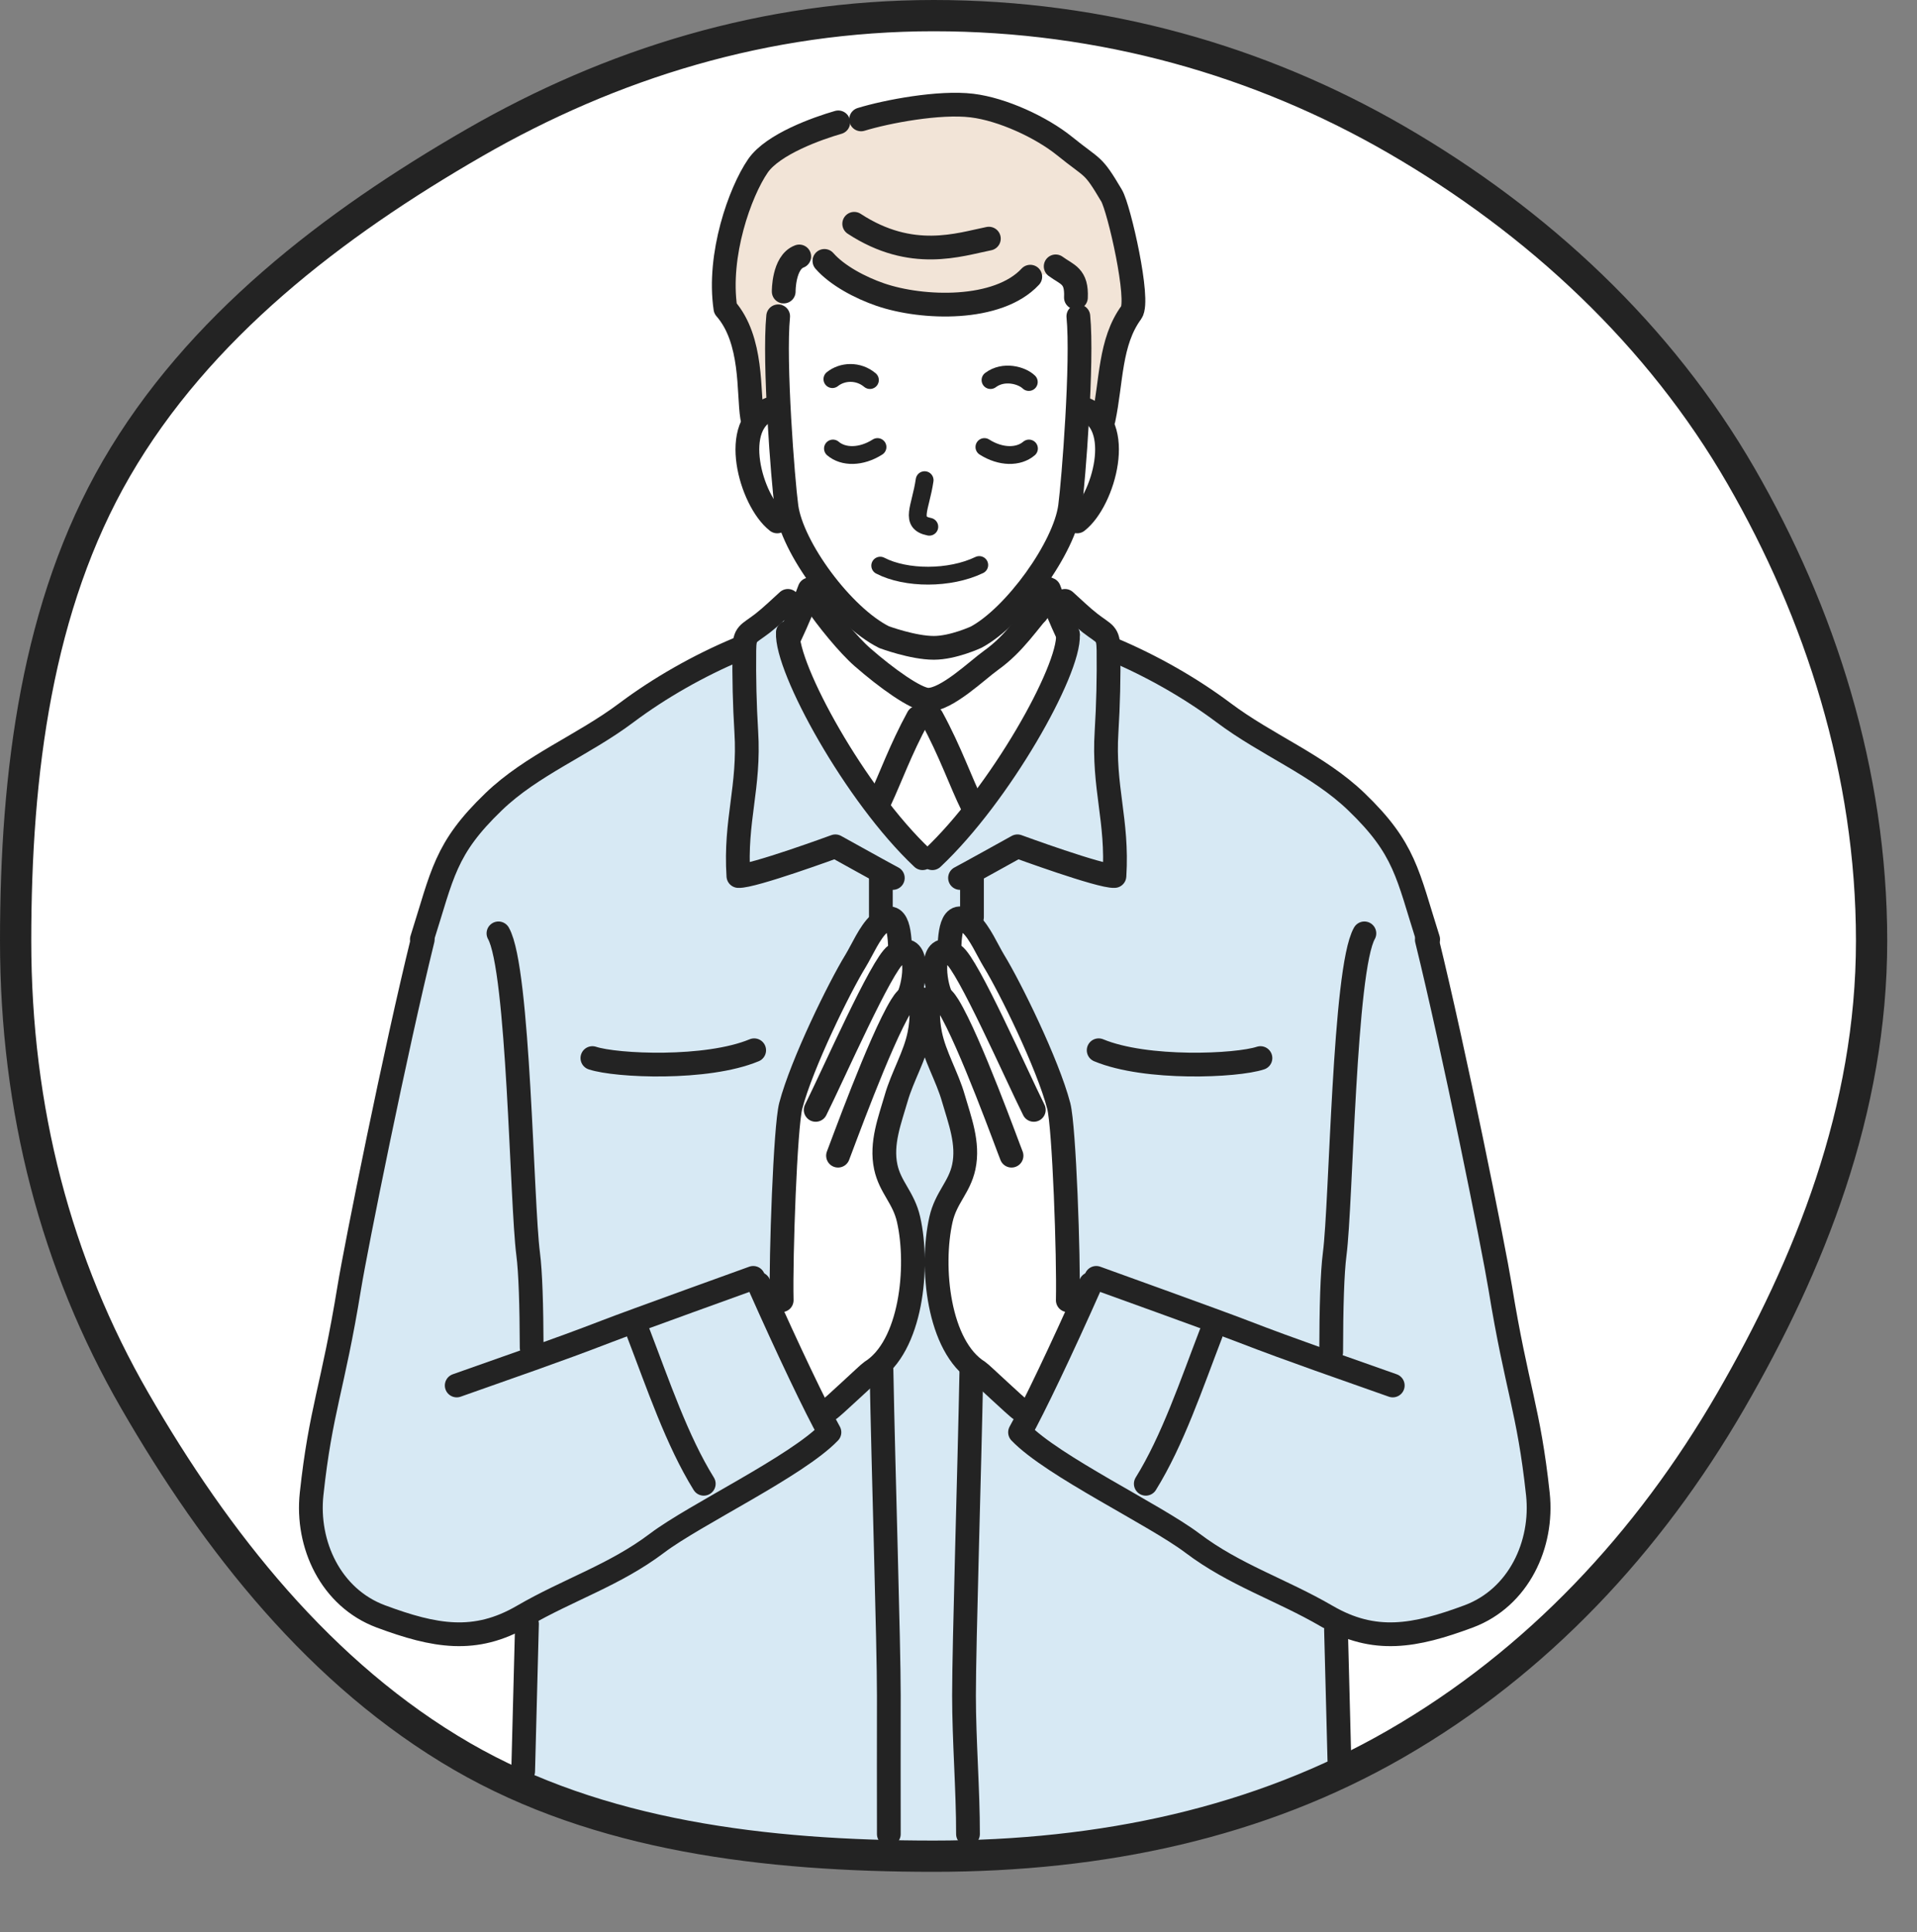 <?xml version="1.0" encoding="UTF-8"?>
<svg id="_レイヤー_2" data-name="レイヤー 2" xmlns="http://www.w3.org/2000/svg" viewBox="0 0 245.29 247.25">
  <rect x="0" y="0" width="245.29" height="247.25" fill="#808080" stroke="none"/>
  <defs>
    <style>
      .cls-1, .cls-2, .cls-3, .cls-4 {
        fill: none;
      }

      .cls-5 {
        fill: #fff;
      }

      .cls-2 {
        stroke-width: 2.28px;
      }

      .cls-2, .cls-3, .cls-4 {
        stroke: #232323;
        stroke-linecap: round;
        stroke-linejoin: round;
      }

      .cls-6 {
        fill: #d7e9f4;
      }

      .cls-7 {
        fill: #f2e4d7;
      }

      .cls-3 {
        stroke-width: 3.04px;
      }

      .cls-4 {
        stroke-width: 4px;
      }
    </style>
  </defs>
  <g id="_合掌" data-name="合掌">
    <g>
      <path class="cls-5" d="M178.71,17.9c-17.5-10.13-37.57-15.9-59.24-15.9s-41.32,6.21-58.78,16.27c-18.09,10.43-35.34,23.63-45.8,41.7C4.75,77.47,2,98.74,2,120.41s5.17,41.37,15.24,58.83c10.43,18.09,23.83,35.1,41.9,45.56,17.5,10.13,38.65,12.75,60.33,12.75s41.68-4.31,59.13-14.38c18.09-10.44,32.36-25.77,42.83-43.84,10.13-17.5,18.05-37.24,18.05-58.92s-6.62-42-16.69-59.46c-10.43-18.09-26.01-32.59-44.08-43.05Z"/>
      <path class="cls-6" d="M191.96,164.79c-.78-4.81-8.77-41.46-8.77-41.46l-2.95-10.97c-1.26-3.41-2.85-6.05-6.69-9.75-4.88-4.7-11.44-7.22-17-11.4-4.3-3.23-9.48-6.16-14.71-8.3-.07-1.91-.55-1.76-2.34-3.15-1.11-.86-2.22-1.94-3.22-2.85l-34.32,3.02-1.14-3.02c-1.01.91-2.12,1.99-3.22,2.85-1.47,1.14-2.06,1.25-2.26,2.3-.76.3-1.55.89-2.45,1.71-4.54,2.04-8.96,4.62-12.71,7.44-5.56,4.18-12.12,6.7-17,11.4-3.72,3.58-5.32,6.18-6.57,9.44l-.27.19c-.39,1.08-2.1,7.77-2.1,7.77-3.46,14.66-8.67,39.49-9.53,44.78-2.12,13-3.65,15.57-4.82,26.42-.69,6.42,2.44,13.26,8.85,15.65,6.91,2.58,12.07,3.51,18.16-.03.2-.11.39-.22.58-.33-.19,7.59-.4,15.22-.57,22.19,15.83,6.92,34.01,8.86,52.57,8.86s36.47-3.27,52.24-10.77c-.3-6.14-.62-12.74-.79-19.29,5.6,3.13,10.54,1.78,17.01-.63,6.41-2.4,9.54-9.23,8.85-15.65-1.17-10.86-2.7-13.42-4.82-26.42Z"/>
      <path class="cls-5" d="M117.63,132.36c.7-3.49-.04-5.69-1.32-4.82l.08-.38c.79-2.13,1.05-6.28-1.2-5.3-.08-2.07-.16-5.94-2.72-3.63-1.19,1.08-2.15,3.34-3,4.74-2.06,3.36-6.87,13.12-8.29,18.54-.7,2.67-1.29,19.37-1.16,24.88l-1.24,1.45,6.33,12.92c.33-.14,6.03-5.03,6.33-5.21,5.17-3.21,6.18-13.42,4.81-19.48-.64-2.83-2.35-4.08-2.92-6.72-.65-3.04.53-6.03,1.33-8.8.79-2.77,2.41-5.42,2.96-8.18Z"/>
      <path class="cls-5" d="M119.13,132.36c-.7-3.49.04-5.69,1.32-4.82l-.08-.38c-.79-2.13-1.05-6.28,1.2-5.3.08-2.07.17-5.94,2.72-3.63,1.19,1.08,2.15,3.34,3,4.74,2.06,3.36,6.87,13.12,8.29,18.54.7,2.67,1.29,19.37,1.16,24.88l1.24,1.45-6.33,12.92c-.33-.14-6.03-5.03-6.33-5.21-5.17-3.21-6.18-13.42-4.81-19.48.64-2.83,2.35-4.08,2.92-6.72.65-3.04-.53-6.03-1.33-8.8-.79-2.77-2.41-5.42-2.96-8.18Z"/>
      <path class="cls-5" d="M136.53,80.7l-2.99-4.95s-9.88,13.8-14.19,13.8-15.07-12.66-15.07-12.66l-3.48,5.59c2.92,11.15,11.4,22.04,17.73,27.36h.76c7.15-11.49,14.95-15.96,17.23-29.13Z"/>
      <path class="cls-5" d="M98.69,52.29l.94-.51c-.22-4.38-.31-8.75-.06-11.29,0,0-.81-8.36,2.23-10.2,2.46-1.49,5.51,2.28,5.51,2.28,3.61,2.47,8.76,3.56,11.56,3.62,8.2.18,13.04-4.38,14.47-4.38,0,0,1.13,1.29,3.23,2.28l1.41,6.4c.25,2.52.16,6.82-.05,11.14l.66.66c5.42,1.8,2.66,11.78-1.52,14.82l-.82.25c-.9,2.47-2.55,5.29-4.49,7.8,0,0,1.79,3.2.82,3.83,0,0-10.97,10.72-13.25,10.72-2.69,0-12.62-9.33-12.62-9.33-2.49-1.24,1.19-2.66-1.1-5.6-1.96-2.52-3.58-5.3-4.42-7.72l-1.75-.33c-3.42-2.66-6.18-12.64-.76-14.44Z"/>
      <path class="cls-7" d="M142.22,25.03c-2.48-4.18-2.26-3.3-6-6.33-2.98-2.41-7.96-4.72-11.86-5.19-4.18-.51-10.89.76-14.19,1.77l-2.91.38c-2.64.76-8.36,2.78-10.28,5.57-2.3,3.35-5.17,11.4-4.16,18.24,3.55,4.05,2.91,10.77,3.42,13.93l2.45-1.11,1.59-14.99s-.36-2.9,1.67-3.66l3.29-.76c1.65,1.88,4.61,3.44,7.14,4.31,5.09,1.75,13.88,2.12,18.37-1.51l4-.78c1.5,1.1,3.03.38,2.9,3.17l.43,14.06,3.12,1.52c1.01-4.81.76-9.88,3.55-13.68,1.12-1.53-1.58-13.33-2.53-14.95Z"/>
      <g>
        <line class="cls-3" x1="132.48" y1="74.6" x2="132.65" y2="78.42"/>
        <path class="cls-3" d="M133.92,76.89c-2.39,2.67-4.07,5.44-7.09,7.6-1.78,1.27-5.73,5.12-8.11,5.06-1.52-.04-5.32-2.78-8.36-5.44-1.8-1.57-4.56-4.94-6.08-7.22"/>
        <path class="cls-3" d="M133.54,75.75c.29-.16.07-.66.69-.32.68,1.86,1.51,3.84,2.42,5.79"/>
        <path class="cls-3" d="M104.28,75.75c-.29-.16-.07-.66-.69-.32-.7,1.91-1.55,3.95-2.5,5.96"/>
        <path class="cls-3" d="M124.43,103.12c-1.48-2.97-2.81-6.91-5.2-11.29"/>
        <path class="cls-3" d="M100.81,80.95c-.25,4.57,8.61,20.77,17.23,28.88"/>
        <path class="cls-3" d="M136.65,81.22c.25,4.57-8.73,20.51-17.35,28.61"/>
        <path class="cls-3" d="M112.6,102.42c1.35-2.88,2.65-6.54,4.86-10.59"/>
        <path class="cls-3" d="M140.58,134.41c6.08,2.53,17.66,2.01,20.7,1"/>
        <path class="cls-3" d="M142.25,83.06c5.09,2.13,10.11,5,14.3,8.14,5.56,4.18,12.12,6.7,17,11.4,6.27,6.03,6.53,9.26,9.19,17.62"/>
        <path class="cls-3" d="M94.47,83.06c-5.09,2.13-10.11,5-14.3,8.14-5.56,4.18-12.12,6.7-17,11.4-6.27,6.03-6.53,9.26-9.19,17.62"/>
        <path class="cls-3" d="M136.27,76.9c1.01.91,2.12,1.99,3.22,2.85,1.9,1.47,2.32,1.22,2.35,3.48.04,3.48-.04,6.99-.25,10.39-.46,7.18,1.46,11.34,1.01,18.49-1.76.11-12.41-3.8-12.41-3.8,0,0-6.84,3.8-7.35,4.05"/>
        <path class="cls-3" d="M124.29,175.51c-.25,12.97-.94,34.81-.94,41.48,0,5.75.52,12.19.51,17.73"/>
        <path class="cls-3" d="M124.37,111.61c0,1.86,0,3.78,0,5.76"/>
        <path class="cls-3" d="M96.5,134.41c-6.08,2.53-17.66,2.01-20.7,1"/>
        <path class="cls-3" d="M100.81,76.9c-1.01.91-2.12,1.99-3.22,2.85-1.9,1.47-2.33,1.22-2.35,3.48-.04,3.48.04,6.99.25,10.39.45,7.18-1.47,11.34-1.01,18.49,1.76.11,12.41-3.8,12.41-3.8,0,0,6.84,3.8,7.35,4.05"/>
        <path class="cls-3" d="M112.79,175.33c.24,12.95.94,34.96.94,41.66,0,5.75-.02,12.19,0,17.73"/>
        <path class="cls-3" d="M112.71,111.61c0,1.79,0,3.66,0,5.57"/>
        <path class="cls-3" d="M67.43,207.81c-.17,6.44-.34,12.87-.49,18.88"/>
        <path class="cls-3" d="M63.78,119.45c2.62,4.6,2.95,34.51,3.8,41.04.3,2.31.43,6.54.45,11.98"/>
        <path class="cls-3" d="M170.95,208.57c.15,5.66.3,11.31.43,16.65"/>
        <path class="cls-3" d="M174.58,119.45c-2.62,4.6-2.95,34.51-3.8,41.04-.31,2.39-.44,6.83-.45,12.55"/>
        <path class="cls-3" d="M106.09,180.38c.33-.14,5.06-4.64,5.36-4.83,5.17-3.21,6.18-13.42,4.81-19.48-.64-2.83-2.35-4.08-2.92-6.72-.65-3.04.53-6.03,1.33-8.8.79-2.77,2.41-5.42,2.96-8.18.87-4.33-.48-6.67-2.32-3.64-2.76,4.53-7.7,18.25-8.08,19.17"/>
        <path class="cls-3" d="M104.37,142.04c2.25-4.51,8.45-18.61,10.24-19.84,2.89-1.99,2.64,2.67,1.79,4.98"/>
        <path class="cls-3" d="M100.02,166.4c-.13-5.52.46-22.21,1.16-24.88,1.42-5.41,6.23-15.18,8.29-18.54.85-1.4,1.81-3.66,3-4.74,2.62-2.37,2.65,1.75,2.73,3.78"/>
        <path class="cls-3" d="M97.09,164.31c3.79,8.55,7.35,15.98,9.04,18.99-4.15,4.33-17.23,10.54-22.06,14.19-5.41,4.09-11.31,5.92-17.19,9.34-6.09,3.54-11.25,2.6-18.16.03-6.41-2.4-9.54-9.23-8.85-15.65,1.17-10.86,2.7-13.42,4.82-26.42.85-5.22,5.94-30.52,9.4-44.54"/>
        <path class="cls-3" d="M58.44,177.31c6.45-2.29,12.83-4.47,19.19-6.93,3.01-1.17,18.75-6.84,18.75-6.84"/>
        <path class="cls-3" d="M81.69,170.63c2.53,6.59,4.93,13.73,8.36,19.26"/>
        <path class="cls-3" d="M130.57,180.38c-.33-.14-5.06-4.64-5.36-4.83-5.17-3.21-6.18-13.42-4.81-19.48.64-2.83,2.35-4.08,2.92-6.72.65-3.04-.53-6.03-1.33-8.8-.79-2.77-2.4-5.42-2.96-8.18-.87-4.33.48-6.67,2.32-3.64,2.76,4.53,7.69,18.25,8.08,19.17"/>
        <path class="cls-3" d="M132.28,142.04c-2.25-4.51-8.45-18.61-10.24-19.84-2.89-1.99-2.65,2.67-1.79,4.98"/>
        <path class="cls-3" d="M136.63,166.4c.13-5.52-.46-22.21-1.16-24.88-1.42-5.41-6.23-15.18-8.29-18.54-.85-1.4-1.81-3.66-3-4.74-2.62-2.37-2.65,1.75-2.73,3.78"/>
        <path class="cls-3" d="M139.56,164.31c-3.79,8.55-7.35,15.98-9.04,18.99,4.15,4.33,17.23,10.54,22.06,14.19,5.41,4.09,11.31,5.92,17.19,9.34,6.09,3.54,11.25,2.6,18.16.03,6.41-2.4,9.54-9.23,8.85-15.65-1.17-10.86-2.7-13.42-4.82-26.42-.85-5.22-5.94-30.51-9.39-44.52"/>
        <path class="cls-3" d="M178.21,177.31c-6.45-2.29-12.83-4.47-19.19-6.93-3.01-1.17-18.75-6.84-18.75-6.84"/>
        <path class="cls-3" d="M154.97,170.63c-2.53,6.59-4.93,13.73-8.36,19.26"/>
        <rect class="cls-1" x="34.86" y="187.14" width="14.44" height="23.81"/>
        <rect class="cls-1" x="186.35" y="187.14" width="14.44" height="23.81"/>
        <g>
          <path class="cls-3" d="M137.98,40.48c.57,5.81-.62,21.05-1.06,24.35-.71,5.26-7.07,14.05-12.01,16.71,0,0-2.95,1.37-5.42,1.37-2.69,0-6.37-1.37-6.37-1.37-5.32-2.66-11.79-11.46-12.49-16.71-.45-3.3-1.63-18.55-1.06-24.35"/>
          <path class="cls-2" d="M118.31,61.45c-.53,3.61-1.96,5.45.6,5.96"/>
          <path class="cls-3" d="M98.69,52.29c-5.42,1.8-2.66,11.78.76,14.44"/>
          <path class="cls-3" d="M138.59,52.29c5.42,1.8,2.66,11.78-.76,14.44"/>
          <path class="cls-3" d="M110.18,15.28c3.29-1.01,10.01-2.28,14.19-1.77,3.89.47,8.88,2.78,11.86,5.19,3.75,3.04,3.53,2.15,6,6.33.96,1.61,3.65,13.42,2.53,14.95-2.79,3.8-2.53,8.87-3.55,13.68"/>
          <path class="cls-3" d="M102.27,32.82c-2.03.76-1.99,4.49-1.99,4.49"/>
          <path class="cls-3" d="M107.26,15.66c-2.64.76-8.36,2.78-10.28,5.57-2.3,3.35-5.17,11.4-4.16,18.24,3.55,4.05,2.91,10.77,3.42,13.93"/>
          <path class="cls-3" d="M105.49,33.39c1.64,1.88,4.61,3.44,7.14,4.31,5.43,1.87,15.07,2.16,19.2-2.29"/>
          <path class="cls-3" d="M109.3,28.64c7.35,4.81,13.43,2.66,17.23,1.9"/>
          <path class="cls-2" d="M126.74,48.64c1.68-1.26,4-.62,4.9.25"/>
          <path class="cls-2" d="M111.31,48.64c-1.51-1.26-3.54-1.13-4.8-.12"/>
          <path class="cls-2" d="M112.63,72.39c3.29,1.71,8.89,1.74,12.67-.08"/>
          <path class="cls-3" d="M135.08,34.09c1.5,1.1,2.72,1.2,2.59,3.99"/>
          <path class="cls-2" d="M106.58,57.4c1.33,1.14,3.61,1.14,5.7-.19"/>
          <path class="cls-2" d="M131.66,57.4c-1.33,1.14-3.61,1.14-5.7-.19"/>
          <rect class="cls-1" x="109.59" y="9.8" width="22.29" height="10.64"/>
        </g>
      </g>
      <path class="cls-4" d="M239.48,120.41c0,21.68-7.92,41.42-18.05,58.92-10.47,18.07-24.73,33.41-42.83,43.84-17.46,10.07-37.54,14.38-59.13,14.38s-42.83-2.62-60.33-12.75c-18.07-10.47-31.47-27.47-41.9-45.56-10.07-17.46-15.24-37.23-15.24-58.83s2.75-42.94,12.89-60.44c10.47-18.07,27.71-31.27,45.8-41.7C78.15,8.21,97.87,2,119.47,2s41.74,5.76,59.24,15.9c18.07,10.47,33.65,24.96,44.08,43.05,10.07,17.46,16.69,37.86,16.69,59.46Z"/>
      <rect class="cls-1" x="221.29" y="89.87" width="24" height="62"/>
      <rect class="cls-1" x="96.51" y="225.25" width="50" height="22"/>
    </g>
  </g>
</svg>